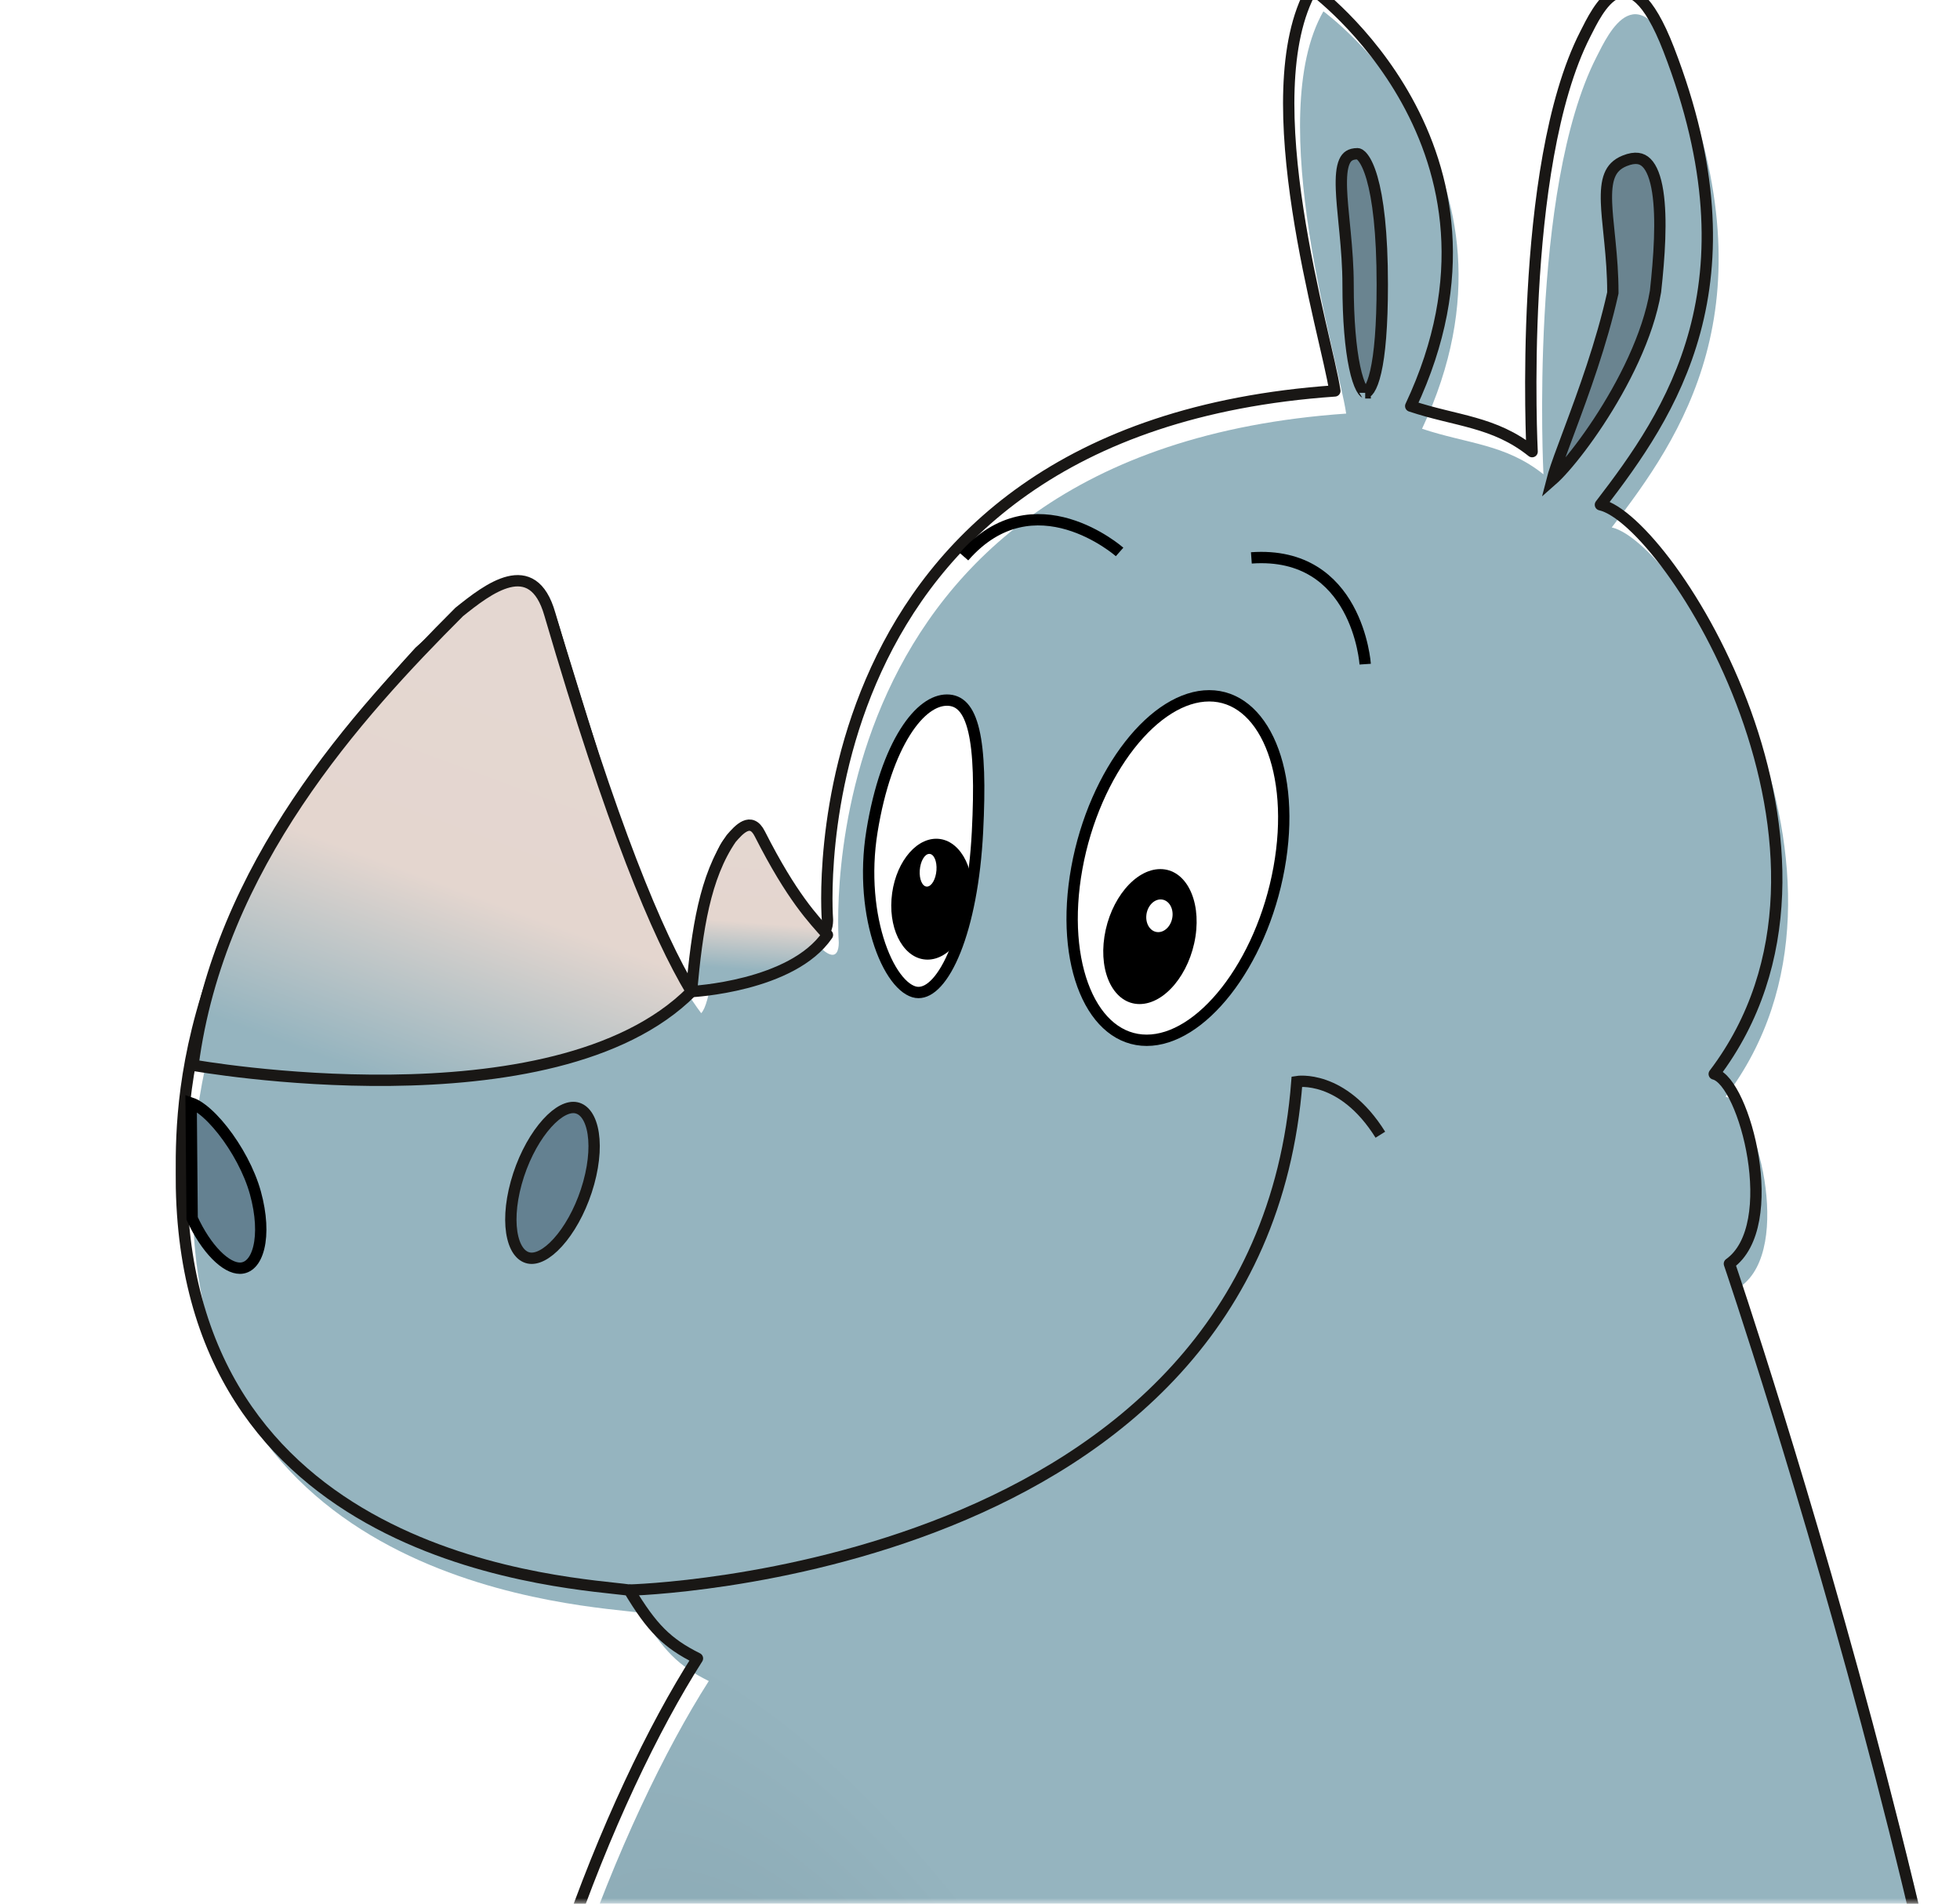 <svg width="173" height="168" viewBox="0 0 173 168" fill="none" xmlns="http://www.w3.org/2000/svg">
<mask id="mask0_1352_14648" style="mask-type:alpha" maskUnits="userSpaceOnUse" x="0" y="-5" width="173" height="173">
<rect width="173" height="173" transform="matrix(-1 0 0 1 173 -5)" fill="#C4C4C4"/>
</mask>
<g mask="url(#mask0_1352_14648)">
<g filter="url(#filter0_i_1352_14648)">
<path d="M78.304 285.652V272.257C78.974 270.917 73.616 269.578 72.947 263.55C22.715 242.788 46.157 170.455 61.561 146.344C58.882 145.005 57.542 143.665 55.533 140.317C50.845 139.647 16.688 138.307 16.018 104.82C16.018 98.792 14.932 81.611 37.033 57.5C45.74 49.672 47.173 49.901 48.836 55.259C54.863 74.681 56.873 82.049 60.891 87.407C62.477 85.821 62.533 70.14 66.534 74.64C73.034 85.64 73.034 81.64 73.034 81.14C73.034 81.14 69.598 37.845 117.82 34.497C117.15 29.808 110.452 8.376 115.81 -1C115.81 -1 135.233 13.065 124.517 35.836C128.535 37.176 131.884 37.176 135.233 39.855C135.233 39.855 133.936 14.729 139.921 3.018C140.948 1.009 143.659 -5.018 147.288 4.358C155.325 25.12 147.43 36.523 141.261 44.543C147.288 45.882 166.041 75.351 151.307 94.774C153.986 95.444 157.335 108.169 152.646 111.518C152.646 111.518 180.02 191.887 177.427 232.072C176.088 252.834 159.344 268.908 159.344 268.908V286.322C151.977 289.67 129.875 291.01 121.838 286.322V270.248H117.15V284.312C104.425 290.34 78.304 285.652 78.304 285.652Z" fill="url(#paint0_radial_1352_14648)"/>
</g>
<path d="M78.304 285.652V272.257C78.974 270.917 73.616 269.578 72.947 263.55C22.715 242.788 46.157 170.455 61.561 146.344C58.882 145.005 57.542 143.665 55.533 140.317C50.845 139.647 16.688 138.307 16.018 104.82C16.018 98.792 14.932 81.611 37.033 57.5C45.74 49.672 47.173 49.901 48.836 55.259C54.863 74.681 56.873 82.049 60.891 87.407C62.477 85.821 62.533 70.14 66.534 74.64C73.034 85.64 73.034 81.64 73.034 81.14C73.034 81.14 69.598 37.845 117.82 34.497C117.15 29.808 110.452 8.376 115.81 -1C115.81 -1 135.233 13.065 124.517 35.836C128.535 37.176 131.884 37.176 135.233 39.855C135.233 39.855 133.936 14.729 139.921 3.018C140.948 1.009 143.659 -5.018 147.288 4.358C155.325 25.12 147.43 36.523 141.261 44.543C147.288 45.882 166.041 75.351 151.307 94.774C153.986 95.444 157.335 108.169 152.646 111.518C152.646 111.518 180.02 191.887 177.427 232.072C176.088 252.834 159.344 268.908 159.344 268.908V286.322C151.977 289.67 129.875 291.01 121.838 286.322V270.248H117.15V284.312C104.425 290.34 78.304 285.652 78.304 285.652Z" stroke="#191715" stroke-linejoin="round"/>
<path d="M98.821 48.706C98.821 48.706 91.271 42.045 85.086 49.123" stroke="black"/>
<path d="M48.534 54.203C54.034 73 58.034 82.5 61.034 87.5C48.874 99.705 17.034 94 17.034 94C19.314 76.455 31.534 63 40.534 54C43.034 52 47.014 48.863 48.534 54.203Z" fill="url(#paint1_linear_1352_14648)" stroke="#191715" stroke-linejoin="round"/>
<path d="M67.071 73.593C69.912 79.191 71.793 81.101 73.034 82.5C69.913 87.062 61.034 87.5 61.034 87.5C61.534 82 62.222 77.366 64.534 74C65.205 73.223 66.277 72 67.071 73.593Z" fill="url(#paint2_linear_1352_14648)" stroke="#191715" stroke-linejoin="round"/>
<path d="M120.499 58.608C120.499 58.608 119.829 48.561 110.453 49.231" stroke="black"/>
<path d="M122.008 25.12C122.008 28.792 121.783 31.259 121.432 32.794C121.256 33.566 121.056 34.064 120.863 34.358C120.672 34.649 120.542 34.666 120.499 34.666C120.501 34.666 120.502 34.666 120.502 34.666C120.502 34.665 120.369 34.641 120.158 34.246C119.95 33.855 119.745 33.242 119.567 32.398C119.213 30.719 118.989 28.246 118.989 25.12C118.989 23.523 118.862 21.964 118.726 20.536C118.697 20.242 118.669 19.954 118.641 19.672C118.534 18.579 118.436 17.586 118.403 16.716C118.361 15.606 118.432 14.791 118.664 14.266C118.774 14.017 118.913 13.852 119.079 13.746C119.247 13.639 119.483 13.565 119.829 13.565C119.889 13.565 120.065 13.601 120.318 13.933C120.569 14.262 120.847 14.825 121.104 15.715C121.616 17.491 122.008 20.451 122.008 25.12Z" fill="#6A8490" stroke="#191715"/>
<path d="M142.347 25.898L142.359 25.845V25.79C142.359 24.193 142.236 22.718 142.105 21.393C142.077 21.108 142.048 20.83 142.021 20.561C141.919 19.569 141.828 18.683 141.799 17.888C141.763 16.877 141.831 16.086 142.071 15.484C142.299 14.91 142.692 14.482 143.387 14.197C143.883 13.995 144.271 13.945 144.573 13.984C144.868 14.022 145.115 14.149 145.334 14.366C145.795 14.823 146.128 15.684 146.318 16.904C146.694 19.312 146.458 22.708 146.124 25.721C145.468 29.635 143.28 33.914 141.092 37.236C140 38.893 138.919 40.297 138.048 41.281C137.636 41.747 137.278 42.111 136.992 42.362C137.029 42.216 137.077 42.047 137.136 41.853C137.399 40.997 137.847 39.797 138.392 38.338C138.441 38.206 138.491 38.072 138.542 37.936C139.759 34.673 141.37 30.29 142.347 25.898Z" fill="#6A8490" stroke="#191715"/>
<path d="M55.533 140.317C55.533 140.317 111.122 138.977 114.471 95.444C114.471 95.444 118.489 94.774 121.838 100.132" stroke="#191715"/>
<path d="M51.966 104.382C51.438 106.294 50.564 108.001 49.602 109.212C48.616 110.452 47.659 111.036 46.928 111.036C46.198 111.036 45.563 110.452 45.262 109.212C44.968 108.001 45.036 106.294 45.564 104.382C46.091 102.47 46.966 100.763 47.928 99.552C48.914 98.312 49.871 97.728 50.601 97.728C51.332 97.728 51.967 98.312 52.268 99.552C52.562 100.763 52.494 102.47 51.966 104.382Z" fill="#648191" stroke="#191715"/>
<path d="M21.177 111.912C21.907 111.912 22.542 111.329 22.843 110.088C23.137 108.877 23.069 107.17 22.541 105.258C22.02 103.369 20.899 101.322 19.664 99.756C19.047 98.973 18.419 98.332 17.844 97.894C17.464 97.604 17.139 97.426 16.87 97.336L16.96 107.52C17.567 108.85 18.316 109.966 19.078 110.742C19.867 111.545 20.592 111.912 21.177 111.912Z" fill="#648191" stroke="black"/>
<path d="M112.895 76.6C112.122 80.86 110.388 84.693 108.236 87.445C106.075 90.207 103.566 91.799 101.212 91.799C98.859 91.799 96.927 90.207 95.77 87.445C94.617 84.693 94.275 80.86 95.048 76.6C95.822 72.339 97.556 68.506 99.708 65.755C101.868 62.993 104.377 61.401 106.731 61.401C109.085 61.401 111.016 62.993 112.174 65.755C113.326 68.506 113.669 72.339 112.895 76.6Z" fill="white" stroke="black"/>
<path d="M86.278 73.396C86.058 77.717 85.327 81.34 84.317 83.862C83.812 85.125 83.25 86.078 82.676 86.704C82.109 87.322 81.571 87.583 81.064 87.583C80.55 87.583 79.936 87.258 79.309 86.518C78.694 85.791 78.121 84.726 77.666 83.401C76.757 80.754 76.348 77.146 76.968 73.342C77.594 69.499 78.663 66.563 79.893 64.607C81.133 62.634 82.448 61.78 83.582 61.78C84.689 61.78 85.488 62.53 85.95 64.481C86.409 66.424 86.482 69.381 86.278 73.396Z" fill="white" stroke="black"/>
<ellipse rx="4.018" ry="6.028" transform="matrix(1 0 -0.152 0.988 101.5 82.648)" fill="black"/>
<ellipse rx="3.567" ry="5.35" transform="matrix(1 0 -0.072 0.997 82.255 79.348)" fill="black"/>
<ellipse rx="0.737" ry="1.447" transform="matrix(1 0 -0.072 0.997 81.92 76.794)" fill="white"/>
<ellipse rx="1.158" ry="1.447" transform="matrix(1 0 -0.072 0.997 102.337 80.813)" fill="white"/>
</g>
<defs>
<filter id="filter0_i_1352_14648" x="15.509" y="-1.5" width="163.591" height="293.356" filterUnits="userSpaceOnUse" color-interpolation-filters="sRGB">
<feFlood flood-opacity="0" result="BackgroundImageFix"/>
<feBlend mode="normal" in="SourceGraphic" in2="BackgroundImageFix" result="shape"/>
<feColorMatrix in="SourceAlpha" type="matrix" values="0 0 0 0 0 0 0 0 0 0 0 0 0 0 0 0 0 0 127 0" result="hardAlpha"/>
<feOffset dx="1" dy="2"/>
<feGaussianBlur stdDeviation="5"/>
<feComposite in2="hardAlpha" operator="arithmetic" k2="-1" k3="1"/>
<feColorMatrix type="matrix" values="0 0 0 0 0 0 0 0 0 0 0 0 0 0 0 0 0 0 0.3 0"/>
<feBlend mode="normal" in2="shape" result="effect1_innerShadow_1352_14648"/>
</filter>
<radialGradient id="paint0_radial_1352_14648" cx="0" cy="0" r="1" gradientUnits="userSpaceOnUse" gradientTransform="translate(79.033 223.5) rotate(156.801) scale(34.271 89.389)">
<stop stop-color="#7E9CA7"/>
<stop offset="0.99" stop-color="#95B4BF"/>
</radialGradient>
<linearGradient id="paint1_linear_1352_14648" x1="51.894" y1="49.626" x2="34.386" y2="96.945" gradientUnits="userSpaceOnUse">
<stop offset="0.211" stop-color="#E4D7D1"/>
<stop offset="0.614" stop-color="#E4D6CF"/>
<stop offset="0.973" stop-color="#95B4BF"/>
</linearGradient>
<linearGradient id="paint2_linear_1352_14648" x1="67.534" y1="72" x2="66.508" y2="85.998" gradientUnits="userSpaceOnUse">
<stop stop-color="#E4D7D1"/>
<stop offset="0.674" stop-color="#E4D6CF"/>
<stop offset="0.973" stop-color="#95B4BF"/>
</linearGradient>
</defs>
</svg>
